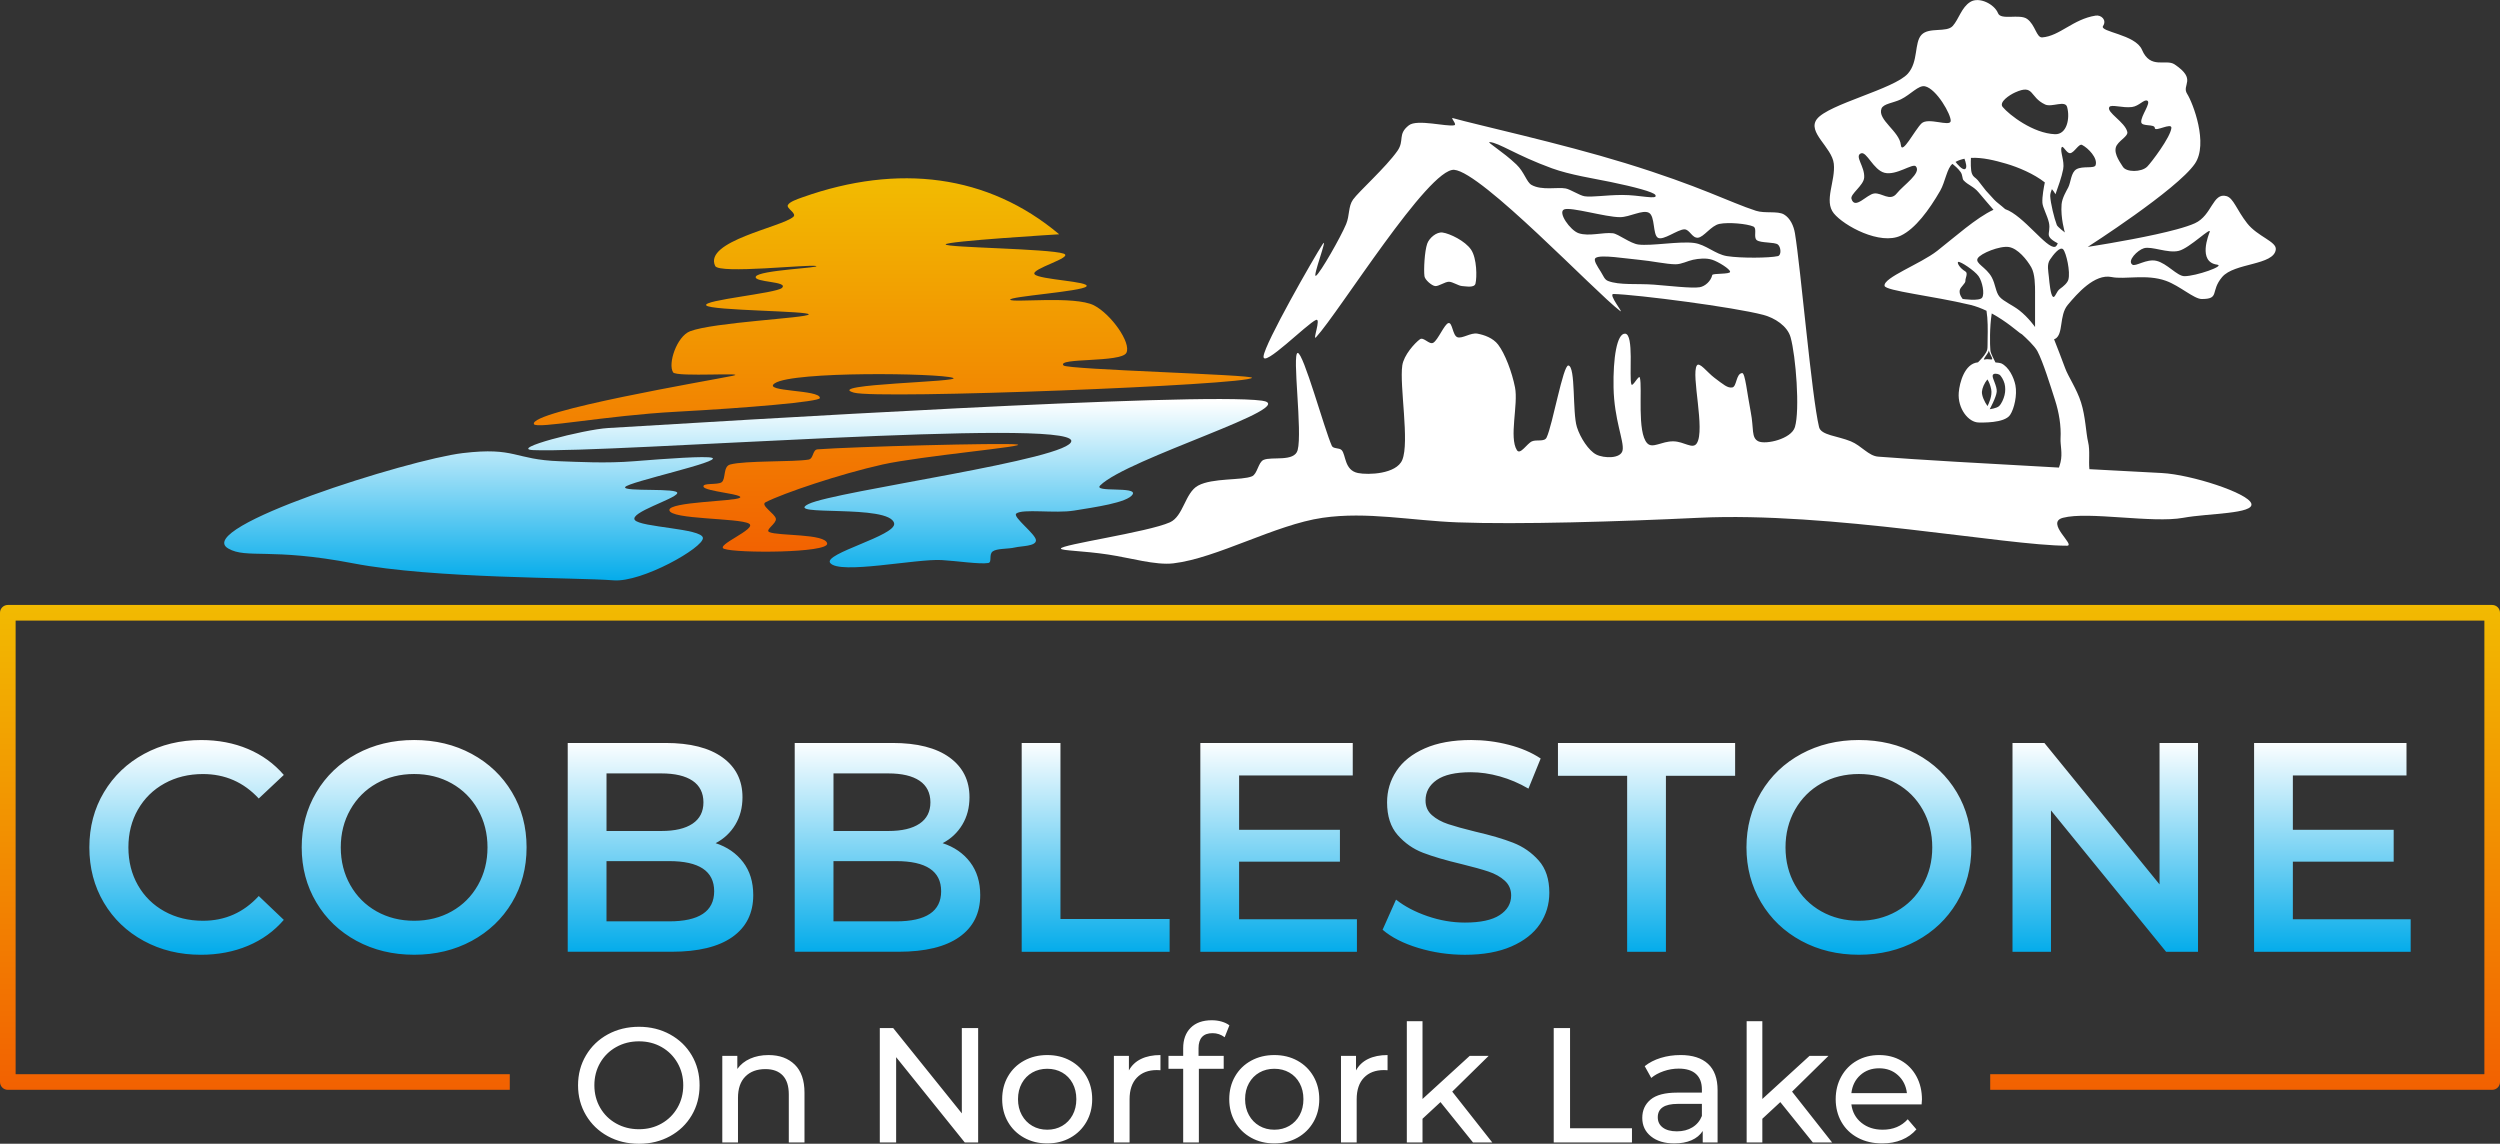 <?xml version="1.0" encoding="UTF-8"?><svg id="Layer_2" xmlns="http://www.w3.org/2000/svg" xmlns:xlink="http://www.w3.org/1999/xlink" viewBox="0 0 2000 915.01"><rect x="0" y="0" width="2000" height="915.01" fill="#333333" stroke="none"/><defs><style>.cls-1{fill:url(#linear-gradient-2);}.cls-2,.cls-3{fill:#fff;}.cls-3,.cls-4,.cls-5{fill-rule:evenodd;}.cls-4{fill:url(#linear-gradient-3);}.cls-5{fill:url(#linear-gradient-4);}.cls-6{fill:url(#linear-gradient);}</style><linearGradient id="linear-gradient" x1="1000" y1="763.81" x2="1000" y2="592.01" gradientUnits="userSpaceOnUse"><stop offset="0" stop-color="#01abea"/><stop offset="1" stop-color="#fff"/></linearGradient><linearGradient id="linear-gradient-2" x1="1000" y1="871.86" x2="1000" y2="483.96" gradientUnits="userSpaceOnUse"><stop offset="0" stop-color="#f26101"/><stop offset="1" stop-color="#f2ba01"/></linearGradient><linearGradient id="linear-gradient-3" x1="714.33" y1="445.03" x2="714.33" y2="147.02" xlink:href="#linear-gradient-2"/><linearGradient id="linear-gradient-4" x1="596.92" y1="466.25" x2="596.92" y2="321.13" xlink:href="#linear-gradient"/></defs><g id="COBN_Logo"><g id="COBN_Logo_Alt_RGB"><path class="cls-2" d="M536.02,827.51c-7.41-4.05-15.68-6.08-24.83-6.08s-17.56,2.03-24.96,6.08c-7.41,4.05-13.22,9.65-17.45,16.8-4.23,7.14-6.34,15.12-6.34,23.92s2.11,16.78,6.34,23.92c4.23,7.15,10.04,12.74,17.45,16.8,7.41,4.05,15.73,6.08,24.96,6.08s17.43-2.03,24.83-6.08c7.41-4.05,13.2-9.63,17.38-16.73,4.18-7.1,6.27-15.09,6.27-23.98s-2.09-16.88-6.27-23.98c-4.18-7.1-9.98-12.68-17.38-16.73ZM541.96,886.19c-3.1,5.36-7.32,9.56-12.68,12.61-5.36,3.05-11.39,4.58-18.1,4.58s-12.79-1.53-18.23-4.58c-5.45-3.05-9.72-7.25-12.81-12.61-3.09-5.36-4.64-11.35-4.64-17.97s1.55-12.61,4.64-17.97c3.09-5.36,7.36-9.56,12.81-12.61,5.45-3.05,11.52-4.58,18.23-4.58s12.74,1.53,18.1,4.58c5.36,3.05,9.58,7.25,12.68,12.61,3.09,5.36,4.64,11.35,4.64,17.97s-1.55,12.61-4.64,17.97ZM635.81,851.69c5.18,5.1,7.78,12.57,7.78,22.42v39.86h-12.55v-38.43c0-6.71-1.61-11.76-4.84-15.16-3.23-3.4-7.84-5.1-13.85-5.1-6.8,0-12.15,1.98-16.08,5.95-3.92,3.96-5.88,9.65-5.88,17.06v35.68h-12.55v-69.27h12.02v10.46c2.53-3.57,5.95-6.32,10.26-8.23,4.31-1.92,9.22-2.88,14.7-2.88,8.8,0,15.79,2.55,20.98,7.65ZM769.45,822.47h13.07v91.49h-10.72l-54.89-68.23v68.23h-13.07v-91.49h10.72l54.9,68.23v-68.23ZM856.3,848.55c-5.45-3.01-11.61-4.51-18.49-4.51s-13.07,1.5-18.56,4.51c-5.49,3.01-9.78,7.19-12.87,12.55-3.09,5.36-4.64,11.43-4.64,18.23s1.55,12.87,4.64,18.23c3.09,5.36,7.39,9.56,12.87,12.61,5.49,3.05,11.68,4.57,18.56,4.57s13.05-1.53,18.49-4.57c5.45-3.05,9.72-7.25,12.81-12.61,3.09-5.36,4.64-11.43,4.64-18.23s-1.55-12.87-4.64-18.23c-3.09-5.36-7.36-9.54-12.81-12.55ZM858.06,892.07c-2.01,3.7-4.77,6.58-8.3,8.63-3.53,2.05-7.52,3.07-11.96,3.07s-8.43-1.02-11.96-3.07c-3.53-2.05-6.32-4.92-8.37-8.63-2.05-3.7-3.07-7.95-3.07-12.74s1.03-9.04,3.07-12.74c2.05-3.7,4.84-6.56,8.37-8.56,3.53-2,7.51-3.01,11.96-3.01s8.43,1,11.96,3.01c3.53,2.01,6.29,4.86,8.3,8.56,2,3.7,3.01,7.95,3.01,12.74s-1,9.04-3.01,12.74ZM912.82,847.18c4.27-2.09,9.45-3.14,15.55-3.14v12.15c-.7-.09-1.66-.13-2.88-.13-6.8,0-12.13,2.03-16.01,6.08-3.88,4.05-5.82,9.82-5.82,17.32v34.51h-12.55v-69.27h12.02v11.63c2.18-4.01,5.4-7.06,9.67-9.15ZM958.83,838.68v6.01h20.13v10.33h-19.87v58.95h-12.55v-58.95h-11.76v-10.33h11.76v-6.14c0-6.88,2-12.33,6.01-16.34,4.01-4.01,9.63-6.01,16.86-6.01,2.79,0,5.4.35,7.84,1.05,2.44.7,4.53,1.7,6.27,3.01l-3.79,9.54c-2.88-2.18-6.1-3.27-9.67-3.27-7.49,0-11.24,4.05-11.24,12.15ZM1037.97,848.55c-5.45-3.01-11.61-4.51-18.5-4.51s-13.07,1.5-18.56,4.51c-5.49,3.01-9.78,7.19-12.87,12.55-3.09,5.36-4.64,11.43-4.64,18.23s1.55,12.87,4.64,18.23c3.09,5.36,7.38,9.56,12.87,12.61,5.49,3.05,11.68,4.57,18.56,4.57s13.05-1.53,18.5-4.57c5.45-3.05,9.71-7.25,12.81-12.61,3.09-5.36,4.64-11.43,4.64-18.23s-1.55-12.87-4.64-18.23c-3.1-5.36-7.36-9.54-12.81-12.55ZM1039.73,892.07c-2.01,3.7-4.77,6.58-8.3,8.63-3.53,2.05-7.51,3.07-11.96,3.07s-8.43-1.02-11.96-3.07c-3.53-2.05-6.32-4.92-8.37-8.63-2.05-3.7-3.07-7.95-3.07-12.74s1.02-9.04,3.07-12.74c2.05-3.7,4.84-6.56,8.37-8.56,3.53-2,7.51-3.01,11.96-3.01s8.43,1,11.96,3.01c3.53,2.01,6.3,4.86,8.3,8.56,2,3.7,3.01,7.95,3.01,12.74s-1,9.04-3.01,12.74ZM1094.5,847.18c4.27-2.09,9.45-3.14,15.55-3.14v12.15c-.7-.09-1.66-.13-2.88-.13-6.8,0-12.13,2.03-16.01,6.08-3.88,4.05-5.82,9.82-5.82,17.32v34.51h-12.55v-69.27h12.02v11.63c2.18-4.01,5.4-7.06,9.67-9.15ZM1161.8,873.32l32.02,40.65h-15.42l-26.01-32.29-14.38,13.33v18.95h-12.55v-96.98h12.55v62.21l37.77-34.51h15.16l-29.15,28.62ZM1256.04,902.59h49.53v11.37h-62.6v-91.49h13.07v80.12ZM1344.39,844.04c-5.58,0-10.85.76-15.81,2.29-4.97,1.53-9.24,3.73-12.81,6.6l5.23,9.41c2.7-2.27,6.01-4.07,9.93-5.42,3.92-1.35,7.93-2.03,12.02-2.03,6.1,0,10.72,1.44,13.85,4.31,3.14,2.88,4.71,7.01,4.71,12.41v2.49h-19.87c-9.67,0-16.73,1.85-21.17,5.55-4.44,3.7-6.66,8.6-6.66,14.7s2.33,11.02,6.99,14.77c4.66,3.75,10.87,5.62,18.63,5.62,5.32,0,9.91-.85,13.79-2.55,3.88-1.7,6.86-4.16,8.95-7.39v9.15h11.89v-41.82c0-9.32-2.55-16.34-7.65-21.04-5.1-4.71-12.44-7.06-22.02-7.06ZM1361.51,892.79c-1.57,3.92-4.1,6.95-7.58,9.08-3.49,2.14-7.62,3.2-12.42,3.2s-8.54-1-11.24-3.01c-2.7-2.01-4.05-4.75-4.05-8.23,0-7.15,5.32-10.72,15.95-10.72h19.34v9.67ZM1433.66,873.32l32.02,40.65h-15.42l-26.01-32.29-14.38,13.33v18.95h-12.55v-96.98h12.55v62.21l37.77-34.51h15.16l-29.14,28.62ZM1537.57,879.72c0-6.97-1.46-13.16-4.38-18.56-2.92-5.4-6.97-9.61-12.16-12.61-5.18-3.01-11.09-4.51-17.71-4.51s-12.57,1.5-17.84,4.51c-5.27,3.01-9.41,7.21-12.42,12.61-3.01,5.4-4.51,11.46-4.51,18.17s1.55,12.9,4.64,18.3c3.09,5.4,7.47,9.61,13.13,12.61,5.66,3.01,12.16,4.51,19.48,4.51,5.75,0,10.96-.96,15.62-2.88,4.66-1.92,8.56-4.71,11.7-8.36l-6.93-8.1c-5.05,5.58-11.72,8.36-20,8.36-6.8,0-12.48-1.85-17.06-5.55-4.57-3.7-7.25-8.6-8.04-14.7h56.2c.18-1.57.26-2.83.26-3.79ZM1481.1,874.49c.7-5.92,3.07-10.72,7.12-14.37,4.05-3.66,9.08-5.49,15.1-5.49s11.04,1.85,15.09,5.56c4.05,3.7,6.43,8.47,7.12,14.31h-44.44Z"/><path class="cls-6" d="M110.36,647.61c-5.09,8.91-7.64,19.01-7.64,30.3s2.55,21.4,7.64,30.3c5.09,8.91,12.17,15.87,21.24,20.88,9.07,5.01,19.33,7.52,30.78,7.52,17.66,0,32.53-6.6,44.62-19.8l20.04,19.09c-7.79,9.07-17.38,15.99-28.75,20.76-11.37,4.77-23.9,7.16-37.58,7.16-16.86,0-32.09-3.7-45.69-11.09-13.6-7.4-24.26-17.62-31.97-30.66-7.71-13.04-11.57-27.76-11.57-44.14s3.9-31.1,11.69-44.14c7.79-13.04,18.49-23.27,32.09-30.66,13.6-7.4,28.83-11.09,45.69-11.09,13.68,0,26.17,2.39,37.46,7.16,11.29,4.77,20.84,11.69,28.63,20.76l-20.04,18.85c-12.09-13.04-26.96-19.57-44.62-19.57-11.45,0-21.71,2.51-30.78,7.52-9.07,5.01-16.15,11.97-21.24,20.88ZM409.57,633.77c7.8,13.04,11.69,27.76,11.69,44.14s-3.9,31.1-11.69,44.14c-7.79,13.04-18.53,23.26-32.21,30.66-13.68,7.4-29.03,11.09-46.05,11.09s-32.37-3.7-46.05-11.09c-13.68-7.4-24.42-17.66-32.21-30.78-7.8-13.12-11.69-27.8-11.69-44.02s3.9-30.9,11.69-44.02c7.79-13.12,18.53-23.38,32.21-30.78,13.68-7.4,29.03-11.09,46.05-11.09s32.37,3.7,46.05,11.09c13.68,7.4,24.42,17.62,32.21,30.66ZM390,677.91c0-11.13-2.55-21.2-7.63-30.18-5.09-8.99-12.09-15.98-21-21-8.91-5.01-18.93-7.52-30.06-7.52s-21.16,2.51-30.06,7.52c-8.91,5.01-15.91,12.01-21,21-5.09,8.99-7.63,19.05-7.63,30.18s2.55,21.2,7.63,30.18c5.09,8.99,12.09,15.98,21,21,8.91,5.01,18.93,7.52,30.06,7.52s21.16-2.51,30.06-7.52c8.91-5.01,15.91-12.01,21-21,5.09-8.99,7.63-19.05,7.63-30.18ZM594.49,689.72c5.41,7.08,8.11,15.87,8.11,26.36,0,14.48-5.57,25.65-16.7,33.52-11.14,7.87-27.36,11.81-48.68,11.81h-83.04v-167.03h78.26c19.73,0,34.92,3.86,45.57,11.57,10.66,7.72,15.98,18.33,15.98,31.85,0,8.27-1.91,15.59-5.73,21.95-3.82,6.36-9.07,11.29-15.75,14.79,9.23,3.02,16.54,8.07,21.95,15.15ZM485.21,664.79h43.9c10.82,0,19.13-1.95,24.93-5.85,5.81-3.9,8.71-9.58,8.71-17.06s-2.9-13.4-8.71-17.3c-5.81-3.9-14.12-5.85-24.93-5.85h-43.9v46.05ZM571.34,712.99c0-16.07-12.01-24.1-36.03-24.1h-50.11v48.2h50.11c24.02,0,36.03-8.03,36.03-24.1ZM776.07,689.72c5.41,7.08,8.11,15.87,8.11,26.36,0,14.48-5.57,25.65-16.7,33.52-11.13,7.87-27.36,11.81-48.67,11.81h-83.04v-167.03h78.26c19.72,0,34.92,3.86,45.57,11.57,10.66,7.72,15.99,18.33,15.99,31.85,0,8.27-1.91,15.59-5.73,21.95-3.82,6.36-9.07,11.29-15.75,14.79,9.23,3.02,16.55,8.07,21.95,15.15ZM666.79,664.79h43.9c10.82,0,19.13-1.95,24.93-5.85,5.81-3.9,8.71-9.58,8.71-17.06s-2.9-13.4-8.71-17.3c-5.81-3.9-14.12-5.85-24.93-5.85h-43.9v46.05ZM752.92,712.99c0-16.07-12.01-24.1-36.03-24.1h-50.11v48.2h50.11c24.02,0,36.03-8.03,36.03-24.1ZM848.37,594.4h-31.02v167.03h118.35v-26.25h-87.33v-140.78ZM991.29,689.36h80.65v-25.53h-80.65v-43.43h90.91v-26.01h-121.93v167.03h125.27v-26.01h-94.25v-46.05ZM1210.57,674.21c-7.95-3.1-18.13-6.09-30.54-8.95-9.07-2.23-16.23-4.22-21.47-5.96-5.25-1.75-9.58-4.14-13-7.16-3.42-3.02-5.13-6.92-5.13-11.69,0-6.84,2.98-12.33,8.95-16.47,5.97-4.14,15.07-6.2,27.32-6.2,7.48,0,15.19,1.11,23.15,3.34,7.95,2.23,15.59,5.49,22.91,9.78l9.78-24.1c-7.16-4.77-15.67-8.43-25.53-10.97-9.86-2.55-19.89-3.82-30.06-3.82-14.63,0-27,2.23-37.1,6.68-10.1,4.45-17.66,10.46-22.67,18.02-5.01,7.56-7.52,15.94-7.52,25.17,0,10.98,2.82,19.69,8.47,26.13,5.65,6.44,12.41,11.17,20.28,14.2,7.87,3.02,18.18,6.04,30.9,9.07,9.07,2.23,16.23,4.22,21.48,5.97,5.25,1.75,9.58,4.18,13,7.28,3.42,3.1,5.13,7.04,5.13,11.81,0,6.52-3.06,11.77-9.19,15.75-6.12,3.98-15.39,5.97-27.8,5.97-10.02,0-20-1.71-29.94-5.13-9.94-3.42-18.33-7.83-25.17-13.24l-10.74,24.1c7,6.05,16.5,10.9,28.51,14.55,12.01,3.66,24.46,5.49,37.34,5.49,14.63,0,27.04-2.23,37.22-6.68,10.18-4.45,17.78-10.42,22.79-17.9,5.01-7.48,7.52-15.83,7.52-25.05,0-10.82-2.82-19.41-8.47-25.77-5.65-6.36-12.45-11.1-20.4-14.2ZM1246.36,620.64h55.36v140.78h31.02v-140.78h55.36v-26.25h-141.73v26.25ZM1565.38,633.77c7.79,13.04,11.69,27.76,11.69,44.14s-3.9,31.1-11.69,44.14c-7.8,13.04-18.53,23.26-32.21,30.66-13.68,7.4-29.03,11.09-46.05,11.09s-32.37-3.7-46.05-11.09c-13.68-7.4-24.42-17.66-32.21-30.78-7.79-13.12-11.69-27.8-11.69-44.02s3.9-30.9,11.69-44.02c7.79-13.12,18.53-23.38,32.21-30.78,13.68-7.4,29.03-11.09,46.05-11.09s32.37,3.7,46.05,11.09c13.68,7.4,24.42,17.62,32.21,30.66ZM1545.81,677.91c0-11.13-2.55-21.2-7.64-30.18-5.09-8.99-12.09-15.98-21-21-8.91-5.01-18.93-7.52-30.06-7.52s-21.16,2.51-30.06,7.52c-8.91,5.01-15.91,12.01-21,21-5.09,8.99-7.64,19.05-7.64,30.18s2.55,21.2,7.64,30.18c5.09,8.99,12.09,15.98,21,21,8.91,5.01,18.93,7.52,30.06,7.52s21.16-2.51,30.06-7.52c8.91-5.01,15.91-12.01,21-21,5.09-8.99,7.64-19.05,7.64-30.18ZM1727.63,707.5l-92.1-113.1h-25.53v167.03h30.78v-113.1l92.1,113.1h25.53v-167.03h-30.78v113.1ZM1834.29,735.41v-46.05h80.65v-25.53h-80.65v-43.43h90.91v-26.01h-121.93v167.03h125.27v-26.01h-94.25Z"/><path class="cls-1" d="M1993.75,871.86h-401.58v-12.5h395.33v-362.89H12.5v362.89h395.32v12.5H6.25c-3.45,0-6.25-2.8-6.25-6.25v-375.39c0-3.45,2.8-6.25,6.25-6.25h1987.5c3.45,0,6.25,2.8,6.25,6.25v375.39c0,3.45-2.8,6.25-6.25,6.25Z"/><path class="cls-4" d="M630.26,164.11c1.27-2.62,7.12-4.65,11.99-6.37,76.34-27.02,148.17-18.22,205.1,29.69,0,0-91.41,5.54-90.83,8.11.58,2.57,82.42,3.35,94.28,7.33,8.98,3.02-26.73,12.24-23.1,16.56,3.63,4.33,44.91,5.69,41.44,9.71-3.47,4.02-62.37,8.06-60.96,10.64,1.42,2.59,51.69-3.37,67.03,4.52,13.62,7,29.96,29.94,25.9,37.95-4.07,8.01-56,3.79-50.31,10.12,2.98,3.32,152.29,7.34,150.79,9.88-3.43,5.76-298.69,17.32-318.38,11.88-25.46-7.03,89.15-8.55,79.06-11.88-11.33-3.75-127.67-5.41-142.42,4.36-10.68,7.07,36.64,4.85,36.04,11.86-.25,2.92-57.75,7.85-115,10.93-56.05,3.01-112.19,14.07-113.76,9.88-3.9-10.4,140.49-34.81,158.73-38.58,15.1-3.12-44.73,1.2-47.36-2.8-4.43-6.74,2.9-28.77,13.51-32.88,18.6-7.21,93.54-10.6,94.97-13.45,1.43-2.86-78.74-3.02-81.99-7.26-3.25-4.25,55.98-9.64,60.55-13.96,5.76-5.44-22.74-4.29-20.91-9.02,2.05-5.28,53.53-7.13,48.12-8.55-5.42-1.43-77.49,6.56-80.61,0-9.43-19.87,53.27-31.08,62.51-39.32,3.07-2.73-5.66-6.72-4.39-9.33ZM813.44,355.53c-11.8-1.32-131.28,1.82-159.37,3.94-4.22.32-3.04,7.46-7.21,8.19-11.67,2.03-50.88.68-62.78,3.96-5.77,1.59-3.28,11.51-6.71,14.13-3.16,2.41-15.48.26-14.57,3.62,1.02,3.77,33.06,5.95,29.1,8.84-3.95,2.89-56.71,3.18-56.41,9.85.35,7.71,56.06,6.17,63.77,10.87,6.82,4.16-27.66,17.38-19.93,20.15,10.14,3.64,83.38,3.32,82.4-4.23-1.07-8.16-39.51-5.92-46.35-9.22-3.56-1.72,5.81-6.67,5.33-10.59-.48-3.98-12.87-10.9-8.23-13.26,14.21-7.24,59.16-22.46,93.48-30.16,30.61-6.86,119.29-14.76,107.49-16.08Z"/><path class="cls-5" d="M182.6,438.81c-28.83-16.65,144.13-71.17,187.59-76.33,42.71-5.07,40.7,5.23,77.7,6.52,14.31.5,36.85,1.81,59.24,0,26.16-2.11,57.68-4.34,62.48-2.76,8.92,2.93-67.23,19.35-69.47,23.42-2.24,4.07,43.86.29,41.61,5.03-2.25,4.75-38.1,15.26-33.94,21.25,4.16,5.99,53.81,6.7,54.51,14.39.69,7.69-48.82,35.77-71.52,33.94-30.01-2.42-143.93-1.2-208.12-13.58-66.04-12.73-85.44-3.43-100.07-11.87ZM857.04,352.65c1.37,14.64-188.7,40.12-210.08,50.5-21.38,10.38,65.05-.25,68.36,15.52,2.06,9.8-57.17,24.2-51.13,31.73,7.57,9.45,68.63-3.53,89.18-2.35,12.42.72,30.43,3.51,37.24,2.35,3.28-.56.2-6.84,3.6-9.3,3.41-2.46,12.2-1.81,17.63-3.1,5.42-1.3,16.93-.89,16.93-5.75s-18.97-18.79-15.77-21.39c5-4.08,31.09.11,46.35-2.41,15.52-2.57,42.9-6.24,46.78-12.98,3.79-6.58-31.81-1.27-26.01-7.09,21.48-21.53,162.38-63.36,129.39-67.85-51.47-7-425.06,16.05-523.1,21.9-19.54,1.17-80.12,16.86-59.65,17.67,62.66,2.47,428.56-26.02,430.29-7.45Z"/><path class="cls-3" d="M1139.57,221c-.69-5.32.1-20.01,2.19-26.03,1.58-4.56,7.48-9.6,12.26-8.95,5.85.8,18.14,6.73,22.86,13.73,4.72,7.01,4.71,22.27,3.51,27.12-.88,3.53-7.19,2.22-10.73,1.98-2.95-.2-7.56-3.45-10.51-3.45-3.21,0-8.3,3.8-11.07,3.45s-8.12-4.99-8.5-7.84ZM1643.99,271.09c-.24.13-.48.25-.73.36,2.06,5.22,6.47,16.49,8.82,22.99,2.48,6.85,9.31,16.6,12.75,27.51,3.65,11.55,3.89,24.27,5.66,31.67,1.65,6.88.32,15.08,1.03,21.72,23.4,1.25,44,2.34,57.94,3.08,23.49,1.25,68.69,15.89,71.56,24.33,2.87,8.44-34.35,7.81-54.34,11.48-24.76,4.55-75.99-5.33-96.3,0-14.54,3.82,10.68,22.34,3.16,22.34-48.56,0-189.83-27.36-294.56-22.34-63.65,3.06-144.03,5.49-193.09,3.65-36.88-1.39-72.2-8.78-107.77-3.65-37.87,5.47-84.55,32.34-119.45,36.45-14.16,1.67-34.21-4.34-52.16-7.06-20.11-3.04-37.42-3.02-37.79-4.73-.67-3.14,69.48-13.1,87.19-21.02,10.89-4.87,12.06-23.68,22.54-29.38,11.59-6.31,35.13-4.02,43.16-7.45,4.31-1.84,4.94-11.2,9.21-13.11,6.49-2.91,24.71,1.85,27.3-7.83,3.93-14.68-4.56-77.16,0-77.73,4.56-.58,21.48,61.33,27.34,74.29,1.18,2.61,5.88,1.38,7.87,3.44,3.48,3.63,2.04,16.07,13.03,18.32,8.14,1.66,30.77.91,35.47-10.49,5.91-14.34-2.35-59.48,0-75.56,1.22-8.32,9.96-17.91,14.09-20.94,2.97-2.17,7.48,4.61,10.68,2.79,3.81-2.16,8.94-15.03,12.16-15.77,3.22-.74,3.29,9.91,7.14,11.32,3.86,1.41,10.66-3.83,15.99-2.86,5.44.99,12.54,3.44,16.62,8.8,5.47,7.17,11.07,21.84,13.51,34.23,2.7,13.71-4.92,40.01,1.5,50.18,2.63,4.17,8.13-5.4,12.09-7.07,3.69-1.57,9.92.62,11.65-2.99,4.85-10.11,13.23-58.34,17.46-57.67,5.93.94,3.09,37.39,6.81,49.27,2.68,8.56,9.43,18.91,15.52,21.99,6.1,3.08,19.83,3.49,21.05-3.52,1.28-7.36-6.77-24.21-7.26-50.18-.44-23.42,2.69-43.42,9.28-43.02,7.22.44,3.01,34.61,4.97,40.48.91,2.72,6.06-8.04,6.81-5.27,2.12,7.87-2.43,43.72,5.89,52.47,4.3,4.52,11.42-1.64,20.82-1.55,8.78.08,15.53,6.75,18.85,1.55,6.87-10.75-4.72-54.77,0-62.21,2.04-3.22,8.32,5.48,13.99,9.75,7.44,5.6,10.63,8.43,14.35,7.81,3.71-.62,2.89-11.07,7.92-11.52,2.42-.22,4,16.42,6.95,31.57,2.5,12.86.19,20.27,6.07,23.05,5.88,2.78,26.34-1.85,29.2-11.39,4.08-13.6.74-56.91-3.47-71.87-2.54-9.04-12.68-15.49-21.76-17.89-23.6-6.25-100.74-16.19-119.85-16.73-4.82-.14,8.99,16.44,5.15,13.51-20.24-15.42-110.58-111.03-132.63-112.83-20.45-1.67-92.12,113.93-110.54,133.94-3.13,3.4,4.29-15.62,0-13.88-7,2.84-42.87,39.19-41.99,29.08.89-10.1,40.3-78.97,47.3-89.71,4.71-7.22-8.78,27.69-5.31,25.3,3.47-2.39,19.69-30.79,24.05-41.25,2.97-7.12,1.61-14.13,5.55-19.69,4.47-6.32,26.33-25.83,35.51-38.95,5.91-8.44-.13-13.27,9.2-20.49,6.57-5.09,30.2,1.35,36.24,0,2.63-.58-3.56-6.42-.98-5.69,18.6,5.27,85.89,20.02,137.74,35.96,60.27,18.53,83.45,31.3,104.62,38.14,7.16,2.32,17.2-.06,22.4,2.93,5.02,2.89,7.84,9.28,8.78,15,4.68,28.35,13.35,130.32,19.3,155.12,1.58,6.57,14.72,7,25.41,11.39,8.59,3.53,14.13,11.63,21.85,12.25,28.41,2.28,90.15,5.79,144.65,8.75.49-1.42.94-2.86,1.28-4.32,1.7-7.13-.28-13.93,0-18.82.59-10.34-1.29-21.14-4.4-30.83-3.7-11.52-9.57-30.58-14.1-39.15-2.2-4.17-9.37-10.82-12.3-13.45-.61-.36-1.2-.74-1.75-1.12-1.93-1.34-10.85-9.3-22.49-15.63-1.77,11.21-1.49,24.91-1.1,29.43.25,2.94,3.2,7.71,4.06,9.77,2.09.19,3.95.43,4.57.71,6.11,2.75,10.19,11.36,11.41,17.5,1.55,7.75-.91,18.85-4.27,23.81-4.59,6.78-22.92,6.03-24.92,6.04-8.37.06-17.18-11.2-16.14-23.99.65-7.99,4.71-23,15.13-24.11.07,0,.16-.02.25-.02.6-.68,1.45-1.53,1.79-1.88,1.72-1.79,5.09-5.59,5.67-8.56.31-1.61.15-4.95.25-8.82.17-6.67.22-15.3-.89-22-4.12-1.97-8.48-3.66-12.95-4.73-30.1-7.19-67.81-11.22-68.59-15.2-1.27-6.53,28.69-17.53,42.06-27.98,13.58-10.63,31.47-26.68,45.07-32.89-2.02-2.32-8.5-9.8-11.92-13.92-4.09-4.92-8.36-5.71-12.01-9.64-1.19-1.28-.62-4.12-2.36-6.62-1.9-2.72-4.93-5.29-6.51-6.54-4.33,3.1-5.87,14.62-9.81,21.46-8.92,15.49-19.98,30.43-31.47,35.91-16.62,7.94-45.56-7.81-53.67-17.79-8.11-9.98,1.49-25.81,0-39.7-1.41-13.16-21.59-25.22-13.52-35.72,9.24-12.02,61.79-23.98,72.79-36.39,8.55-9.66,4.92-24.7,10.9-31.04,5.98-6.35,20.03-1.55,24.96-7.05,4.93-5.5,6.97-14.84,14.09-19.26,7.12-4.42,19.35,1.88,22.16,9.06,2.29,5.83,17.24.27,23.25,4.55,6.58,4.69,7.47,15.14,12.09,14.79,14.06-1.08,24.58-14.57,42.76-17.44,4.44-.7,9.1,3.54,5.92,8.3-3.18,4.76,25.89,6.66,31.12,19.01,6.77,16,19.22,7.1,26.08,11.7,18.18,12.19,5.4,16.25,10.05,23.56,4.65,7.31,17.19,39.96,6.21,55.93-14.28,20.78-85.71,66.53-85.71,66.53,0,0,29.36-4.46,54.72-10.04,5.84-1.29,11.46-2.63,16.47-4,5.95-1.62,11.02-3.27,14.53-4.87,13.81-6.3,14.19-24.86,25.3-21.7,5.59,1.59,8.04,10.89,16.49,21.7,8.34,10.67,23.63,14.57,22.93,20.95-1.41,12.84-33.16,10.58-42.91,22.06-9.75,11.48-1.58,17.6-16.33,17.6-6.17,0-17.44-10.51-28.61-14.55-15.55-5.64-32.89-.86-43.55-3.04-13.56-2.78-27.5,13.3-35.04,22.3-7.13,8.51-3.17,23.48-10.18,27.23ZM1705.91,211.73c2.59,1.78,11.24-4.88,19.14-3.08,8.61,1.96,16.61,12.29,22.51,12.29,9.25,0,32.87-8.31,26.16-9.21-15.81-2.13-6.63-24.34-6.02-26.04,1.85-5.12-15.93,12.84-24.69,14.99-8.76,2.15-21.7-3.93-27.89-2.09-5.13,1.53-13.62,10.11-9.21,13.14ZM1701.85,105.51c.85,3.76-7.82,7.35-9.2,12.47-1.55,5.71,4.18,12.89,5.58,15.33,2.66,4.63,14.92,4.59,19.55,0,3.14-3.12,18.59-23.49,19.33-30.89.47-4.73-13.27,3.43-13.27,0s-10.36-.95-10.84-4.6c-.64-4.86,8.24-15.7,4.78-17.3-2.64-1.22-6.48,4.33-12.17,5.09-7.36.98-16.64-2.35-18.14,0-2.66,4.17,12.59,12.01,14.37,19.91ZM1532.67,133.07c-2.45-2.75-15.53,7.56-25.03,5.16-8.96-2.25-14.29-17.35-18.83-15.55-5.49,2.17,3.2,10.54,2.53,19.46-.47,6.28-11.29,13.14-10.17,16.91,2.7,9.12,12.19-3.57,18.23-4.28,6.04-.71,12.63,6.72,17.99,0,5.38-6.75,20.05-16.35,15.28-21.7ZM1560.56,96.83c.47-4.96-11.3-25.76-20.56-27.79-5.18-1.14-11.56,6.7-19.32,10.44-6.12,2.94-14,3.46-15.5,7.4-3.42,8.94,14.46,18.17,15.5,29.05.82,8.5,11.15-11.94,16.49-17.16,5.33-5.22,22.92,3.01,23.39-1.94ZM1571.57,126.98c-2.51.52-4.91,1.34-7.14,2.54,1.4,1.81,5.41,6.65,7.57,5.75,2.02-.85.57-5.62-.43-8.29ZM1590.01,324.87c.99-1.92,3.97-8.26,2.96-13.38-.7-3.55-1.86-6.13-3.05-7.96-2.55,3.05-4.2,7.11-4.38,9.88-.2,3.06,1.98,8.03,4.47,11.46ZM1599.28,299.61c-1.59-.76-4.87-1.26-5.17.89-.32,2.3,3.64,8.49,3.26,12.9-.39,4.48-5.59,13.96-5.59,13.96,0,0,5.59-.68,7.49-2.5,1.98-1.89,3.64-5.77,4.37-8.76.73-2.98.73-6.46,0-9.21-.73-2.74-2.78-6.53-4.37-7.29ZM1591.88,282.67c-.78-1.86-.9-2.53-.9-2.53,0,0,.14,1.03-.91,2.53-1.59,2.25-3.08,4.52-3.02,4.85.07.38,1.79-.25,3.02-.16.61.05.87.13,1.82.16.96.03,1.17.13,1.62,0,.95-.27-.6-2.43-1.62-4.85ZM1252.49,150.75c3.9.77,11.19,5.62,15.11,6.25,5.88.95,16.51-.95,30.05-1.03,14.05-.09,29.16,4.25,26.63,0-1.42-2.38-16.78-6.46-35.68-10.37-13.19-2.74-32.54-5.67-47.09-10.97-28.58-10.42-42.29-20.5-49.8-20.97-2.76-.17,10.53,7.52,21.41,17.92,6.34,6.05,8.14,14.12,12.07,16.34,8.3,4.67,20.99,1.6,27.3,2.84ZM1384.08,217.43c0-2.18-9.35-8.01-14.29-9.62-4.87-1.58-10.81-.94-15.36,0-4.31.89-9.15,3.61-13.95,3.61-7.23,0-19.6-2.74-29.45-3.61-10.57-.93-30.34-4.33-34.45-1.51-2.29,1.58,1.34,6.76,4.08,11.12,2.16,3.44,2.88,6.22,5.77,7.35,9.13,3.56,23.41,1.94,36.6,2.94,11.57.88,30.4,3.12,36.73,2.07,4.41-.73,9.03-5.03,10.04-9.74.33-1.57,14.29-.43,14.29-2.62ZM1422.3,195.62c-2.81-2.12-13.55-1.06-16.83-3.46-3.05-2.24.58-9.47-2.88-10.98-4.99-2.17-19.68-3.56-27.06-2.06-6.69,1.36-12.53,10.71-17.23,11.06-4.7.34-6.55-6.7-10.77-6.7-5.34,0-17.07,9.32-21.25,6.7-4.17-2.63-2.09-17.21-7.14-19.95-5.05-2.74-15.34,3.5-23.14,3.5-11.68,0-39.14-8.36-44.64-6.21-5.5,2.15,4.82,16.86,11.63,19.08,8.35,2.73,19.29-.91,27.3,0,4.34.49,13.89,8.21,20.48,9.03,10.38,1.3,32.7-2.81,44.5-1.27,9.37,1.23,16.99,9.06,26.32,10.53,11.17,1.76,33.93,1.54,40.71,0,3.01-.69,2.46-7.4,0-9.26ZM1656.12,122.53c-2.96.3-5.77-6.9-6.85-4.56-1.4,3.03,2.53,10.87,1.27,17.41-1.3,6.75-4.01,13.81-6.16,20.04-.12-.23-.25-.45-.37-.67-.7-1.18-1.53-2.34-2.49-3.46-.77,1.85-1.41,3.91-1.34,5.57.25,5.6,3.18,17.78,5.29,23.17.6,1.54,6.42,5.93,6.42,5.93,0,0-3.53-11.69-2.62-22.55.42-5.02,3.89-10.7,5.32-13.46,2.13-4.1,2.15-12.02,6.57-14.56,5-2.87,14.35-.25,15.33-3.26,1.85-5.67-5.84-13.61-10.82-16.19-2.6-1.35-6.2,6.26-9.55,6.6ZM1602.16,85.6c5.32,6.41,24.43,21.11,41.83,21.76,9.48.36,12.21-12.61,9.7-21.76-1.56-5.69-12.24.49-17.59-2-12.75-5.93-8.57-16.62-24-9.66-4.59,2.07-13.18,7.77-9.94,11.66ZM1582.85,220.94c-3.1-4.4-14.54-12.02-16.29-11.41-1.1.38.76,4.66,5.77,7.64,2.34,1.39-.22,5.59,0,7.44.26,2.12-4.04,4.86-4.55,7.61-.66,3.57,2.39,6.95,2.39,6.95,0,0,13.41,1.99,15.53-1.04,2.11-3.04.23-12.8-2.85-17.18ZM1628.06,234.36c0-6.12-.03-15.23-3.06-20.55-3.49-6.12-10.7-14.99-17.84-16.18-7.14-1.19-22.71,5.04-25.01,9.06-2.3,4.03,6.84,7.05,11.22,15.09,3.04,5.58,3.13,11.92,6.25,15.6,3.18,3.74,10.63,6.81,15.91,10.97,7.43,5.86,12.52,13.28,12.52,13.28v-27.28ZM1643.99,197.46c.93-.24,1.64-1.33,2.22-2.82-1.44-.77-3.1-1.7-3.91-2.34-1.33-1.03-2.84-2.25-3.2-3.88-.54-2.4,1.17-5.38,0-10.49-1.28-5.57-4.91-11.89-5.17-15.61-.35-4.93,1.29-13.33,1.93-16.38-8.71-6.86-21.23-12.16-31.01-15.01-8.66-2.52-18.84-5.13-28.1-4.62-.14,2.79-.35,9.92.82,12.63,1.33,3.1,2.41,2.65,4.7,5.26,1.23,1.4,4.5,6.02,6.46,8.3,2.78,3.22,4.52,4.76,6.64,7.26,1.42,1.67,5.59,4.65,8.78,7.54,14.54,4.97,33.16,31.89,39.83,30.15ZM1647.93,231.11c2.91-2.05,6.01-4.76,6.76-7.4,1.77-6.21-1.71-21.56-4.16-24.22-2.46-2.66-7.88,4.22-10.59,8.28-2.64,3.95-1.24,9.32-.84,13.78.4,4.46,1.33,14.24,3.2,15.82,1.67,1.4,2.75-4.24,5.63-6.27Z"/></g></g></svg>